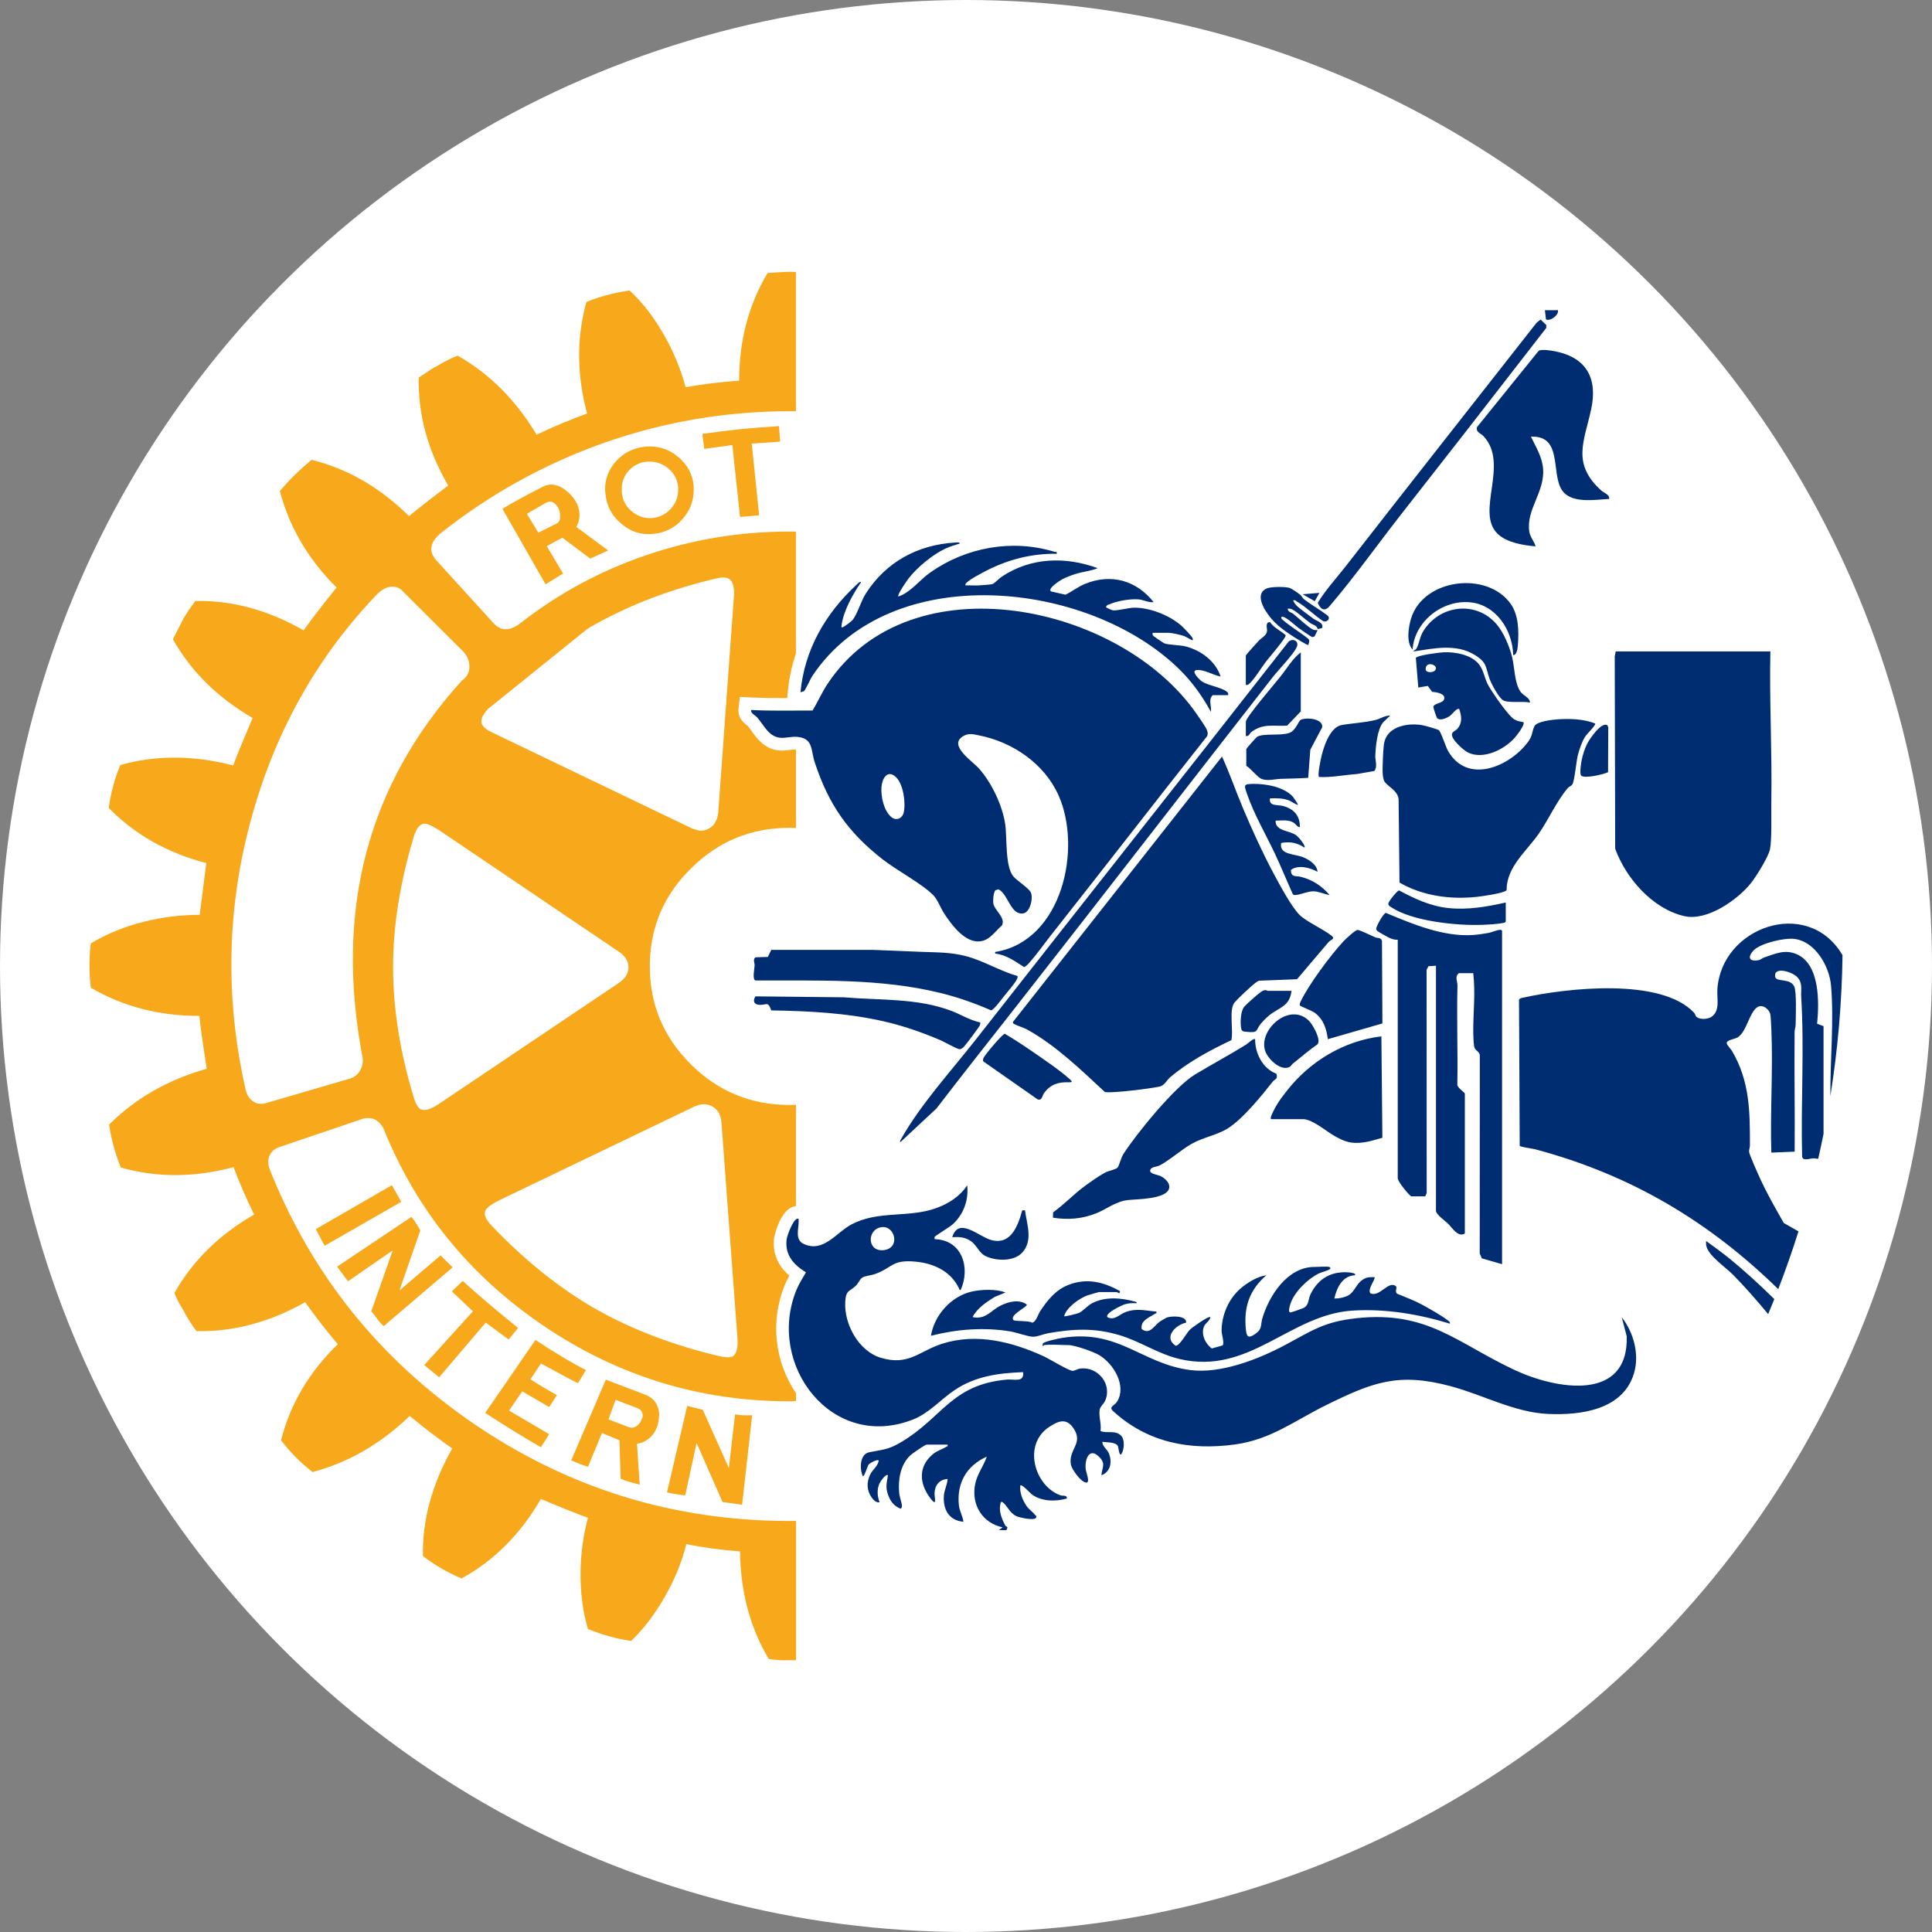 <svg xmlns="http://www.w3.org/2000/svg" version="1.1" xmlns:xlink="http://www.w3.org/1999/xlink" width="600" height="600"><rect width="100%" height="100%" fill="#808080" stroke="none"/><svg id="SvgjsSvg1022" xmlns="http://www.w3.org/2000/svg" version="1.1" viewBox="0 0 600 600">
  <!-- Generator: Adobe Illustrator 29.6.1, SVG Export Plug-In . SVG Version: 2.1.1 Build 9)  -->
  <defs>
    <style>
      .st0 {
        fill: #002d72;
      }

      .st0, .st1 {
        fill-opacity: 1;
      }

      .st1 {
        fill: #f7a81b;
      }

      .st2 {
        fill: #fff;
      }
    </style>
  </defs>
  <circle class="st2" cx="300" cy="300" r="300"></circle>
  <g>
    <path class="st0" d="M429.31,317.84l-16.94,4.89c-.43-3.26-1.33-6.17-4.07-8.21-.88-.65-4.44-2-4.57-2.22-.18-.28-.03-.8.12-1.11,2.51-5.33,9.24-14.38,13.3-18.78.61-.67,3.85-3.73,4.51-3.61,1.15.2,4.12,1.77,5.48,2.31.79.31,1.76-.04,2.04,1.14l.14,25.6ZM404.7,347.56c2.83,0,7.14,3.75,9.6,5.14,3.49,1.98,5.4,2.61,9.46,2.04,1.88-.26,3.72-.92,5.55-1.39l-.31-31.5c-11.66,1.38-22.21,7.76-29.36,16.91-1.09,1.4-2.36,3.03-3.24,4.56-.38.67-2.14,3.77-1.69,4.24h9.98ZM401.08,307.71h-7.38c-.15,0-.37-.3-1.02-.19-.6.11-1.16.62-1.65.97-.88.63-3.89,3.34-4.58,4.11-1.2,1.35-1.31,5.08-.99,6.79.19.98.75.95,1.57,1.04,3.92.4,2.8-.33,4.5-2.47.56-.71,1.89-2.02,2.6-2.6,3.07-2.53,6.43-2.72,6.95-7.65ZM322.3,341.45c1.4.35,1.29-1.1,1.95-1.99,2.04-2.76,4.5-3.47,7.75-3.35,1.37.05.78-.45.14-1.03-3.1-2.81-8.42-6.37-11.98-8.83-2.63-1.82-5.36-3.56-8.1-5.2-.64-.06-6.47,6.78-6.69,7.68-.07.28-.16.62,0,.89l16.94,11.85ZM360.09,361.96c2.91-1.46,6.84-4.97,10.02-6.75,3.46-1.93,7.85-2.74,10.98-4.64,4.77-2.9,10.7-10.26,14.2-14.7.58-.74,1.67-.66,1.11-2.41-4.27-1.61-6.64-6.32-6.61-10.73-.42-.44-2.3,1.37-2.8,1.68-5.21,3.23-10.64,6.14-15.87,9.29-6.31,3.81-18.05,18.22-22.2,24.62-.81,1.25-1.36,3.72-1.82,4.25-.53.62-2.77,1.03-3.71,1.5-1.94.97-5.32,3.37-7.12,4.74-3.11,2.37-5.99,5.41-9.22,7.69l-.05,1.66c4.62.73,9.16.39,13.49-1.38,3.4-1.39,5.99-3.65,9.79-4.09,2.73-.31,12.04-.21,12.81-3.68.34-1.51-1.11-2.88-2.34-3.61-1-.59-3.64-.78-3.56-1.81.09-1.27,1.93-1.16,2.88-1.63ZM400.38,331.41c.59-.27.75-.79,1.1-1.07,2.55-2.02,5.02-4.17,7.7-6.04,1.18-1.43-1.48-6.06-2.6-7.21-5.9-6.05-15.69,2.5-13.73,9.09.77,2.6,4.74,6.48,7.54,5.23ZM460.19,390.79l6.29,1.81v-103.52c-.22-.27-.24-.34-.6-.32-.95.04-2.66.8-3.67.98-1.36.24-3.51.56-4.85.64-9.22.58-18.65-3.41-26.96-6.87-.7-.01-3.11,4.27-3,4.99.04.29.12.39.31.59.25.28,3.52,2.1,4.06,2.3.78.29,1.45.53,2.31.44v73.78c-.39,1.07,3.83,5.92,4.2,5.92h4.34l.45-1-.03-69.33.59-1.14,2.32-.14v76.09c0,1.13,2.75,3.06,3.62,3.89,1.14,1.08,2.53,3.32,4.07,3.47.37.04,1.28-.04,1.28-.43v-43.32c0-.32-2.58-1.99-2.33-2.87.18-10.21-.22-20.49.04-30.62.04-1.36-.94-2.74.41-3.9h4.49c.17,1.5.26,2.97.3,4.46.17,5.53-.72,13.05-.03,18.22.19,1.42,1.65,1.49,1.77,2.86l-.03,61.53.67,1.5ZM379.52,234.94l-64.96,82.46c-.03.4.2.49.49.66.95.54,2.66.98,3.86,1.63,8.8,4.8,16.92,12.66,24.21,19.44.74.12,1.5.09,2.25.06,4.01-.17,10.79-.98,14.75-1.74,1.48-.29,2.26-2,3.15-2.77,5.57-4.81,12.52-8.51,19.14-11.65.73-2.87-.85-9.53,1-11.71.97-1.14,5.03-4.98,6.24-5.9.42-.32.93-.77,1.45-.86l11.7-.45,9.69-11.41c.7-.95,2.41-1.03,1-2.14-2.56-2.02-7.68-4.29-9.83-6.36-2.58-2.49-6.44-9.77-8.24-13.14-3.42-6.41-6.57-13.37-9.4-20.07-2.25-5.31-4.11-10.8-6.51-16.03ZM400.08,248.5c1.14.39,1.89,1.22,3.02,1.46.11-.1-1.36-2.29-1.55-2.5-2.8-3.11-8.45-4.08-12.46-4.02-2.98.05-2.74.42-1.82,3.1,2.16,6.31,5.79,12.5,8.64,18.52,1.96,4.15,3.69,8.44,5.58,12.62.22.3.5.29.84.27,1.5-.06,3.75-1.15,5.54-1.15,1.67,0,3.43.94,5.06,1.15-2.48-2.84-5.27-4.71-8.95-5.64-1.56-.39-3.07.26-3.08-2.15,2.33-1.69,5.91-.71,8.27.58-.13-2.14-2.52-3.69-4.34-4.47-2.62-1.14-7.71-.72-6.94-4.48,2.74-.49,4.91-.1,7.23,1.44.47-.61-1.89-3.31-2.46-3.75-2.11-1.63-6.65-1.28-6.51-4.62,1.86-.03,3.95-.39,5.6.63.7.43,1.06,1.35,1.93,1.39.08-3.51-1.83-5.66-5.15-6.56-1.78-.48-4.58.15-4.11-2.39,1.9-.05,3.83-.06,5.66.56ZM252.41,209.73c24.25-36.03,85.55-29.58,113.8-1.92,3.94,3.86,7.23,8.42,9.84,13.27.32-1.71-.92-3.77.58-5.2h4.77c.09-.65.01-.75-.47-1.12-1.72-1.33-5.65-1.84-7.6-3.09-.76-.49-3.78-3.45-1.62-3.59,2.4-.16,5.13,1.62,7.38,2.03-1.61-4.78-6-8.05-10.76-9.33-1.85-.5-5.45-.46-6.79-1-.24-.1-3.06-2.03-3.28-2.24-.37-.35-.33-.53-.29-1.01h5.06c.85,0,3.65.63,4.55.95.96.33,1.76.97,2.69,1.36.27-.02.17-.48.09-.67-.25-.62-2.9-3.37-3.57-3.94-3.69-3.17-9.57-5.5-14.45-5.51-1.84,0-5.13.95-6.68.84-.25-.02-2.12-.83-2.15-.98,0-.69.81-.81,1.29-1.01,2.31-.98,6.47-1.68,8.95-1.41,1.47.16,2.96,1.05,4.52.83-5.36-6.77-13.27-8.99-21.41-5.62-2.11.87-3.92,2.32-5.96,3.32l-4.47-1.01c-1.29-.84,2.72-3.37,3.46-3.78,1.14-.61,2.88-1.26,4.13-1.65,2.29-.72,4.71-.91,6.88-1.8-10.04-3.67-20.74-3.38-29.78,2.63-.8.53-2.25,2.09-2.9,2.3-.63.2-3.6.39-4.49.43-1.3.05-2.62-.06-3.92-.01-.08-.61.49-.94.89-1.27,1.1-.91,3.37-2.11,4.7-2.82,7.12-3.8,14.61-5.83,22.76-5.73.14-.84-.2-.47-.67-.61-13.16-4.01-27.35-1.44-38.54,6.38-3.39,2.37-6.05,6.18-9.97,7.51-.44-.47,2.66-4.95,3.19-5.62,2.66-3.42,7.38-7.34,11.31-9.21,1.4-.67,3.09-1.18,4.59-1.63,0-.51-1.27-.32-1.6-.3-11.6.75-21.29,6.04-27.57,15.8-1.51,2.35-2.72,6.6-4.15,8.28-.39.46-2.49,2-3,2.21-.42.17-.46-.05-.42-.41.57-4.65,3.5-9.78,6.07-13.58-.34-.37-1.23.65-1.45.86-9.61,8.87-16.12,20.15-17.36,33.36.36-.22.92-.18,1.17-.48.64-.74,1.86-3.64,2.64-4.8ZM234.6,304.49c19.29.11,38.85-.73,57.69,3.94,5.24,1.3,10.56,3.17,15.49,5.34.75-.02,3.38-3.56,4.01-4.36.95-1.18,3.31-3.93,3.89-5.06.21-.4.43-.77.32-1.24-5.44-1.54-10.51-4.72-15.97-6.16-4.83-1.27-9.1-1.15-13.98-1.35l-14.73-.6h-31.8s-1.05,2.18-1.05,2.18l-3.86.13c-.88.69-.22,1.76-.25,2.47-.04.92-.78,4.39.24,4.72ZM235.14,222.81c-.71-.82-2.01-1.21-1.88-2.31,6.38.32,12.73.15,19.09.16,1.64-2.72,2.93-5.69,4.69-8.34,25.78-38.68,90.98-24.75,114.59,9.41.76,1.1,2.9,4.08,3.25,5.13.22.66.25,1.06.03,1.73-16.29,20.57-32.33,41.36-48.6,61.95-2.09,2.64-4.37,5.89-6.54,8.34-.5.57-1.02,1.13-1.71,1.47-2.81-1.79-5.55-3.83-8.99-4.21-.06-.75-.04-.48.44-.57,20.35-3.64,26.63-32.04,19.2-48.63-4.36-9.73-14.18-16.48-24.55-18.53-1.92-.38-3.39-.86-5.2.31-4.46,2.87,3.11,7.67,5.2,10.09,3.88,4.47,7.12,11.26,8.01,17.12.63,4.16-.12,13.41,2.67,16.39,1.18,1.26,4.38,3.36,5.19,4.64.98,1.54-.01,6.3-2.21,6.69-4.01.7-4.74-6.12-7.76-7.46l-.88.27c-.7.57-.83,3.33-.68,4.2.36,2.08,3.84,4.24,2.68,6.73-2.52,2.15-4.17,5.32-8.02,4.95-4.18-.4-7.9-5.5-10.02-8.77-1.04-1.6-1.99-4.24-3.28-5.54-3.63-3.66-11.21-7.62-15.66-11.08-10.86-8.45-16.89-17.15-21.19-30.25-1.25-3.81-.38-7.39-5.44-7.86-1.9-.17-3.7.49-5.47.26-3.45-.46-4.91-3.97-6.97-6.33ZM276.79,253.73c1.53,1.3,3.41.48,3.86-1.38.7-2.95-.1-8.75-2.35-10.95-2.64-2.58-4.3.28-4.54,2.92-.26,2.94.69,7.42,3.03,9.41ZM291.9,322.96c1.23.52,5.22,2.8,6.07,2.88.52.05,1.06-.44,1.41-.79.56-.56,4.78-6.17,4.92-6.64.09-.29.18-.57.13-.88-3.17-.66-5.98-2.46-8.98-3.6-10.62-4.03-22.25-3.24-33.4-4.21l-27.45-.29c-.92,1.44-.4,2.64,1.4,2.64,2.15,0,2.52-1.15,3.52,1.72,11.64.18,23.4.79,34.77,3.36,6.05,1.37,11.92,3.39,17.61,5.82ZM467.63,286.2v-5.92c-5.84,1.32-11.79,2.35-17.79,1.73-5.57-.58-10.49-2.88-15.35-5.48-.51,0-3.4,3.49-3.34,4.17.06.62.54.79.97,1.08,6.46,4.31,20.19,5.71,27.85,5.45,1.94-.07,5.09-.23,6.92-.6.33-.07.55-.12.73-.42ZM403.97,223.53c-.72.35-1.51,3.28-3.47,4.05-2.62,1.02-8.03.07-10.05,1.21-.31.18-3.26,3.49-3.4,3.86v5.18c1.41.81,3.52,3.66,4.84,4.11,1.9.66,3.99,0,5.86-.06,2.84-.1,5.68-.13,8.52-.31l.66-8.73,3.7-7.01c.27-2.68-4.93-3.13-6.66-2.29ZM402.73,200.92c-.96,2.25-5.71,7.11-7.44,9.33-26.89,34.43-53.59,69.01-80.56,103.4-7.98,10.17-16.02,20.32-23.89,30.59l-11.29,10.53c-.11-.52.16-.8.39-1.2,6.12-10.82,15.64-21.18,23.33-31.01,32.22-41.13,64.71-82.13,96.93-123.31,1.25-1.11,3.33-.22,2.53,1.66ZM403.97,202.6v18.34l-4.25,4.42c-4.37.25-7.34-.8-11.07,1.95-.56.42-.72,1.44-1.74,1.28v-4.48c0-1.31,9.21-12.07,10.7-13.94,2.01-2.51,3.8-5.66,6.37-7.57ZM429.6,224.27c-1.89,2.15-2.39,7.68-2.49,10.51-.05,1.32.74,3.15-.26,4.65l-5.41.95c-3.95.27-7.87,1.13-11.83.92-.41-.71.33-4.23.53-5.27.65-3.3,2.65-10.15,6.49-10.85,3.39-.62,7.12-.73,10.56-1.59,1.61-.41,2.93-1.43,4.56-1.36l-2.15,2.04ZM393.03,189.7c-1.3-2.12-2.7-5.5.22-6.9,1.33-.64,5.47-.61,6.98-.29.86.18,2.89,1.66,3.66,2.27.3.23.55.92,1.11,1.35,2.23,1.71,5.02,3.28,7.19,4.95,1.24.95-.05,2.28-1.25,1.84-2.71-1.78-5.35-4.45-8.11-6.07-.38-.23-.57-.58-1.17-.42-.21.19.87,1.54,1.09,1.74,1.15,1.06,3.63,2.82,5.01,3.87,1.22.92,3.41,1.29,2.83,3.02l-1.37.3c-.27-1.19-1.47-1.27-2.33-1.88-1.56-1.09-3.92-3.34-5.41-4.13-.52-.27-.96-.4-1.55-.32-.06,1.01,1.14,1.15,1.72,1.61,1.35,1.07,4.83,4.36,6.11,4.88.48.2.93.19,1.44.16l-.94,1.95-.65.24c-.36-.02-3.8-2.46-4.46-2.94-.8-.58-4.39-4.04-5.23-3.29-.11.54.27.7.6.99,2.34,2.03,5.39,3.8,7.81,5.78.54.59.11,1.24-.02,1.89-.25.18-3.81-2.06-4.37-2.42-3.59-2.32-6.62-4.48-8.88-8.17ZM408.31,186.72l-3.76-2.17,5.21-.43-1.45,2.6ZM386.9,212.7v-9.1c.07-.32,3.47-4.01,4.04-4.63.86-.93,2.34-1.53,2.55-2.94.1-.69-.44-1.91.24-2.7l.69-.13c1.21,1.83,3.31,2.62,4.87,4.09.15.76-5.19,6.98-6.03,8.05-1.47,1.88-3.57,5.44-5.21,6.93-.4.36-.56.53-1.16.43ZM469.2,187.6c2.43,3.46,2.52,8.45,2.2,12.55-.07.96-.22,3.26-1.46,3.31-.19-7.71-5.29-15.69-13.49-16.42-8.58-.77-17.18,6.01-17.76,14.69-2.07-2.19-1.27-7.14-.42-9.81,3.93-12.3,23.68-14.65,30.93-4.33ZM409.24,187.2c2.55-4.16,5.9-7.76,8.9-11.61,19.59-25.19,39.37-50.23,59.05-75.35l1.26-1.01,1.77,1.72v.87s-25.45,32.8-25.45,32.8l-19.72,25.22c-7.18,9.18-14.64,19.65-22.12,28.39-1.59,1.85-2.86.98-3.69-1.02ZM477.85,108.94l-19.14,23.69c-.48,1.57,1.15,1.93,1.99,2.81,8.15,8.65-2.58,23.52,4.36,30.3,2.83,2.77,8.02,3.62,11.83,3.93-.43-1.6-1.69-2.83-1.95-4.54-1.07-6.88,4.87-12.31,4.28-19.58-.3-3.7-2.24-6.72-3.77-9.95,9.9-.38,6.15,11.21,9.59,16.56,2.82,4.37,10.3,3.01,14.71,2.79.13-1.44-1.59-1.82-2.45-2.6-9.18-8.32-5.4-15.05-3.18-25.11,2.1-9.52-1.24-16.14-11.08-18.12-1.19-.24-4.27-.76-5.19-.17ZM483.83,96.33h-4.05l.33,2.85c1.16.73,4.11-1.27,3.72-2.85ZM495.41,224.7c-3.49-1.42-7.93-1.57-11.71-1.3-1.63.11-6.44.65-7.15,2.1-.86,1.73-.51,2.92-2.01,4.92-5.8,7.76-18.92,13.31-24.88,2.7-.74-1.31-2.19-6.01-2.86-6.39-.62-.35-4.02-1.3-4.89-1.47-4.28-.87-10.77.15-11.97,5.12-.32,1.33-.46,4.63-.5,6.14-.04,1.61-.31,5.24.68,6.42,1.33,1.58,3.83,2.62,4.23,5.16l.28,25.99c7.14,4.14,15.73,5.31,23.89,4.45,1.87-.2,7.2-.98,8.71-1.7.26-.13.57-.14.66-.5.02-7.15,6.29-12.09,10-17.45,3.09-4.47,5.41-9.88,8.98-14.14.4-.47,1.1-.63,1.44-1.16.69-1.07,1.21-7.11,1.69-9,.48-1.88,1.24-4.17,2.28-5.81.58-.92,3.3-3.45,3.13-4.09ZM537.5,391.17c3.85,3.16,8.7,7.5,13.53,12.27-.62,1.56-1.26,3.12-1.91,4.67-3.58-4.35-7.25-8.49-10.88-12.19-2.35-2.39-7.67-5.91-8.33-9.01-.11-.5-.08-1.01-.07-1.52,2.56,1.85,5.19,3.76,7.66,5.78ZM553.96,379.8c-2.46-4.35-5-8.73-7.1-13.28-.65-1.41-3.55-7.78-3.66-8.79-.08-.71.25-1.26.25-1.93.02-10.61-.04-20.03-5.56-29.42-.36-.61-1.58-1.8-1.64-2.41-.1-.98,2.57-1.3,3.35-1.77,2.86-1.72,3.61-7.79,6.18-9.43,1.61-1.03,3.77.72,4.02,2.31.18,1.15.26,3.58.32,4.88.53,12.52-.42,25.43-.01,37.99l7.24-.29c.1-12.37-.14-24.75-.02-37.12,0-.82.31-1.53.32-2.28.03-2.35.37-10.38-.47-11.97-1.42-2.7-5.7-1.12-5.91-3.06-.35-3.21,5.43-1.41,6.95.29,1.69,1.89,1.02,3.8,1.16,6.07,1.01,16.44-.16,33.17.29,49.67l.27.59c1.1.46,2.27-.11,3.33-.12.25,0,.81.09,1.38.16.59-2.58,1.15-5.18,1.67-7.78v-33.42l-2-.76c.66-6.58.9-18.52-6.39-21.61-3.66-1.56-6.5-.14-9.99,1-.66.21-1.17.76-1.74.86-3.08.59-3.55-1-1.59-3.03,2.18-2.26,9.52-3.92,12.57-3.57,6.58.76,10.96,8.52,11.47,14.54.93,10.93-.27,22.92-.22,34.31,2.29-14.28,3.58-28.9,3.78-43.77-.1-.17-.19-.33-.27-.46-10.87-17.69-37.42-8.23-38.6,11.1-.17,2.79.95,6.69-1.88,8.52-1.15.74-3.5.88-4.57.01-.39-.32-.41-.92-.78-1.32-10.31-10.98-39.48-7.67-53.03-4.69-.43.09-1.18.21-1.34.69l.22,45.33c.32.41,3.78.82,4.72,1.06,30.25,8.02,54.55,22.89,75.57,43.46,2.27-5.9,4.38-11.88,6.28-17.95-1.51-.88-3.07-1.72-4.56-2.59ZM475.15,218.19c-2.1-.51-6.81.25-8.38-.73-1.31-.82-3.59-5-4.14-6.55-1.32-3.73-.74-5.13-4.63-7.51-5.86-3.6-12.67-2.01-19.02-1.09.09-.48.59-.34.94-.94.8-1.38.99-3.53,2.01-5.22,4.95-8.22,16.33-9.8,22.8-2.35,2.21,2.54,4.04,6.95,4.85,10.18.81,3.22.72,7.95,2.55,10.74.89,1.35,2.97,1.86,3.02,3.48ZM450.98,227.73c-.71,1.59,3.54,5.31,4.98,6,4.75,2.26,11.19-.95,14.42-4.57.62-.7,3.35-4.15,2.72-4.89-.96-.16-1.92-.34-2.78-.83-1.87-1.05-6.96-8.51-8.14-10.65-1.09-1.98-1.37-4.42-2.7-6.26-2.28-3.16-7.41-4.11-11.1-3.96-1.29.05-8.16.91-8.68,1.74l.77,9.21,2.95-.5,1.35,1.85c1.19.05,4.22.5,3.73,2.24-.4,1.4-3.14,1.21-3.37,2.41-.04.21,1.01,3.34,1.17,3.5.94.94,3.04-.03,3.97-.67.62-.44,2.21-2.63,2.91-2.15.72,2.24,1.05,4.19-.57,6.13-.38.45-1.35.82-1.61,1.39ZM445.57,208.3c-.59.57-2.91.8-2.82-.63.16-2.69,4.48-.97,2.82.63ZM307.55,385.02c6.34,1.92,8.56-4.24,9.92-9.15h.85c.56,4.3,2.52,9.22-.72,12.99-2.52,2.93-7.9,2.8-11.23,1.37-2.63-1.12-2.88-3.82-5.51-5.19-1.77-.92-3.14-.91-5.12-.82,1.89-6.38,8.14-.32,11.8.79ZM421.23,409.39c-10.3,1.11-13.9,3.97-22.46,8.49-8.19,4.33-19.7,8.8-29.05,7.61-15.23-1.93-22.19-12.83-39.88-9.99-.97.16-5.73,1.12-6.01,1.8-.07.16.02.49,0,.72.1.15.35-.28.43-.29,2.06-.28,5.3,0,7.52,0,1.99,0,7.8,2.04,9.6,3.12,4.4,2.63,8.55,9.4,5.6,14.36-.79,1.32-2.8,1.64-1.31,3.01,10.66,9.78,23.78,12.3,37.86,10.37,11.19-1.53,18.49-7.38,28.28-12.2,14.46-7.12,22.46-10.27,38.8-5.87,10.05,2.7,19.73,8.13,30.16,8.59,10.23.46,23.33-1.28,26.69-12.66,1.74-5.88-.13-12.66-3.82-17.39l1.56,5.95c.56,20.49-21.96,16.42-34.59,10.56-18.08-8.39-27.13-18.6-49.39-16.19ZM348.29,446.01c1.06,1.23.84,4.22-.01,5.51-.68,1.02-.94-2.05-1.09-2.39-.63-1.36-3.49-1.13-4.85-1.37,0,1.42,1.43,2.28,1.94,3.4,1.21,2.62.69,6-2.23,6.99.15-2.29,1.42-3.38-.46-5.46-3.13-3.45-4.75.22-4.42,3.55.08.84,1.52,4.3.15,4.19-1.61-.14-4.46-4.02-4.75-5.66-.79-4.56,3.79-6.39,1.04-10.86-2.26-3.67-4.76-2.77-7.85-.71-8.14,5.41-4.58,18.2,3.55,21.18.75.28,2.09-.21,2.04.99-3.53,1-7.93.97-10.97-1.32-.48-.36-3.02-3.24-3.5-2.72-.29,2.2.7,4.52,1.9,6.33.81,1.21,2.07,1.91,2.69,2.87.08.12.55.06.32.76-.46,1.07-5,.03-5.99-.37-.9-.37-1.47-.95-2.12-1.64-.47-.5-2.18-3.42-2.89-2.75-.74,2.71.22,4.95,1.45,7.3.16.31,1.09.19.28,1.36h-2.31l1.16-.86c-6.27-1.34-9.76-7-8.55-13.3.62-3.24,2.63-5.68,3.63-8.65-6.26,2.77-9.41,8.25-8.65,15.13.2,1.76,1.17,3.34,1.41,5.08-4.55-.34-6.43-3.94-6.07-8.22.15-1.74,1.05-3.31,1.15-5.06-2.57.14-4.02,2-4.06,4.49-.02,1.28.92,4.48-1.39,1.38-3.36-4.53-3.7-9.69.81-13.52,1.37-1.17,2.89-1.5,4.26-2.38.29-.18.51.03.37-.65h-6.51c-.49,0-4.65,2.91-5.21,3.47-2.98,3.01-3.64,7.33-3.33,11.4.1,1.28.8,3.09.86,4.07.03.49,0,.68-.42.98-1.95-.87-3-2.06-3.76-4.04-.98-2.55-.57-3.75-.15-6.34-.64-.65-2.46,2.09-2.69,2.65-.76,1.89-.61,3.85.09,5.72-1.03.21-1.88-.68-2.44-1.46-1.58-2.22-1.62-4.68-.5-7.11.73-1.58,2.52-2.71,2.66-4.42-.46-.44-2.7.81-3.09,1.24-.38.42-1.39,3.99-1.82,3.67-1.05-2.21-1-6.83,1.94-7.44,4.35-.91,5.79-.7,9.89-3.12,12.93-7.64,15.64-17.9,32.87-19.46,2.18-.2,5.51,1.02,5.06-2.31-7.6.28-14.78,1.24-21.21,5.54-4.3,2.87-7.96,7.17-12.85,9.12-25.22,10.05-45.75-16.89-36.38-40.06.8-1.99,1.96-3.76,3.01-5.61-3.8-2.29-6.55-5.34-6.02-10.11.15-1.35,2.01-6.24,3.3-6.52.64-.14.41.3.44.72.12,2.18-1.31,5.75,1.56,7.09,6.15,2.86,10.07-3.5,14.83-6.03,8.44-4.48,17.68-1.93,26.42-5.11,3.84-1.4,7.29-3.63,9.55-7.07.48,4.55-1.1,9-4.49,12.12-.91.83-5.49,3.6-5.63,3.91-.05.12-.12.73.15.72,8.41.28,11.02,8.93,7.95,15.74-.39.27-.48-.36-.59-.57-2.54-5.23-7.79-7.68-13.48-8.2-7.38-.68-6.97,1.84-12.55,3.86-1.19.43-3.16.53-4.04,1.16-.64.45-1.16,1.71-1.74,2.3-2.09,2.12-3.24,1.27-3.46,5.2-.39,6.9,4.17,15.25,10.99,17.32,8.72,2.65,11.96-2.07,19.09-4.34,10.73-3.41,21.74-.62,31.65,3.94,1.61.74,7.93,4.6,8.97,4.49.59-.06,1.49-.64,2.39-.74,5.49-.61,9.96,5.03,7.56,10.13-.45.96-1.47,1.67-1.64,2.69-.34,2.08.61,4.43.26,6.58,1.93.92,4.76-.46,6.54,1.62ZM274.45,388.24c5.3-.6,3.53-7.79-.76-7.12-4.53.71-4.43,7.71.76,7.12ZM289.1,414.84c8.08-2.06,16.38-2.71,24.65-1.36,1.87.31,5.6,1.64,7.02,1.65,1.49.01,3.3-.83,4.72-1.08,7.89-1.38,14.32-1.73,22.12.58,6.42,1.9,11.99,5.82,18.62,7.4,21.76,5.19,34.25-13.77,53.79-15.01,10.2-.65,20.55,1.09,30.25,4.05.11-.61-.39-.8-.77-1.11-1.67-1.34-6.08-3.83-8.1-4.91-2.42-1.29-5.02-2.24-7.55-3.29-.85-.81.39-1.94-.55-2.48-2.33-1.33-4.74,3.47-7.63,2.42-1.24-1.17,1.69-4.53,1.17-5.08-1.86.02-2.6-.03-4.12,1.15-1.52,1.18-2.19,3.44-3.78,4.4-1.24.75-3.11,1.12-4.54,1.09.73-3.36,2.51-7.02,6.36-7.22.62-.6-1.34-.84-1.59-.86-5.53-.53-9.66,1.73-12.13,6.66-.87,1.73-.4,3.45-2.27,4.38-.43.21-3.85,1.43-4.09,1.37-.72-.18-.14-1.96.03-2.53,1.14-3.73,5.28-7.74,8.71-9.5.96-.5,2.8-.87,3.53-1.38.43-.29.1-.66-.14-.72-.9-.22-3.48,0-4.63,0-8.34,0-14.07,8.93-16.14,15.94-.6,2.04,0,3.27-1.96,4.68-2.06,1.48-2.89,1.53-3.16-1.14-.71-6.94,1.08-12.34,6.36-16.89-2.73.34-5.86,2.27-7.95,4.05-3.74,3.2-5.92,8.22-5.95,13.15,0,1.19.92,3.79.33,4.58l-3.37.94c-2.08-1.51-3.55-4.64-2.29-7.1.39-.76,1.75-1.6,1.86-2.62-.56-.49-5.67,3.21-6.37,3.89-1.14,1.12-3.13,5.02-4.44,4.99-3.86-2.57-.05-6.5,3.27-7.17.2-2.23-4.42-2.08-5.84-1.64-.37.11-1.83.98-2.23,1.24-1.88,1.26-3.18,4.33-5.74,2.38-.45-2.69,2.42-3.58,4.19-4.78.26-.18.53.04.38-.64-3.57-.29-6.23-1.15-9.75.23-1.78.7-3.33,2.65-5.46,1.51-.88-1.22,4.6-3.79,5.53-4.03,1.08-.29,2.05-.39,3.17-.3.85.02.28-.4-.08-.5-4.3-1.17-9.18-1.64-13.29.45-1.52.77-2.89,2.48-4.17,3.06-.53.24-4.42,1.21-4.6,1.04.63-2.69,4.74-5.57,7.24-6.49.42-.15,3.42-1.02,3.61-1.02h5.5c.13,0,.54.41.86.29l.15-.58c-5.12-2.89-10.31-4.15-15.99-1.96-3.98,1.54-6.56,4.77-8.84,8.21-.57.86-1.32,3.46-2.49,3.53-1-.69-5.47-.32-5.83-.83-1.16-1.61,4.26-3.95,4.21-4.78-2.46-1.78-5.77-.9-8.29.39-2.89,1.47-4.5,4.33-8.48,3.51-.22-.19,1.09-1.78,1.3-2.02,1.47-1.7,3.64-3.12,5.54-4.29l3.29-1.33c-2.76-1.16-7.51-.97-10.43-.31-6.43,1.44-11.69,7.35-12.71,13.73ZM501.61,263.54l-.14-59.66.3-1.57h48.03c-.32,15.55.56,31.1.3,46.65-.06,3.67.21,11.78-.43,14.87-.47,2.25-4.29,8.42-5.83,10.35-4.18,5.28-13.69,11.94-20.73,10.34-9.87-2.25-18.19-11.76-21.51-20.98ZM499.19,225.25l.27.6-.06,13.95c-1.41.72-7.35,2.07-8.34,1.08-.58-.59-.04-3.84.14-4.79.3-1.6,1-3.73,1.75-5.19.71-1.4,4.44-6.92,6.25-5.65Z"></path>
    <path class="st1" d="M245.79,440.23h0s0,0,0,0h0ZM247.22,435.15c-.68,0-1.36.04-2.05.04-27.92,0-53.45-7.88-76.59-23.61-22.8-15.5-39.25-35.79-49.38-60.88-.73-1.58-1.82-2.68-3.27-3.25-1.14-.31-2.23-.31-3.27,0l-25.83,8.76c-1.46.48-2.48,1.32-3.06,2.52-.63,1.27-.63,2.75,0,4.44,12.89,32.44,33.83,58.64,62.83,78.61,29.64,20.38,62.49,30.57,98.56,30.57.68,0,1.36-.01,2.05-.02v43.27h-4.81l-2.8-.26c-.31-.07-.6-.1-.84-.1-5.79-9.65-8.77-20.81-8.94-33.44-6.13-.46-11.68-1.22-16.67-2.28-1.36,5.43-3.48,10.71-6.39,15.83-3.06,5.53-6.64,10.29-10.76,14.27-4.68-.72-9.14-1.96-13.41-3.71-1.61-5.43-2.36-11.31-2.29-17.62.05-5.71.82-11.39,2.29-16.91-4.26-1.58-9.13-3.54-14.61-5.87-6.37,10.96-14.58,19.19-24.64,24.69-4.36-1.83-8.35-4.15-11.99-6.96-.24-11.1,2.79-22.24,9.09-33.41-4.53-3.18-8.93-6.55-13.19-10.1-9.08,8.73-19.15,14.53-30.2,17.42-3.7-2.88-6.96-6.17-9.77-9.85,2.81-11.19,8.68-21.15,17.62-29.84-3.56-4.21-6.94-8.56-10.13-13.05-11.04,6.23-22.28,9.22-33.72,8.98-1.52-1.93-2.96-4.2-4.32-6.85-.2-.26-.37-.54-.51-.83-.8-1.27-1.48-2.67-2.04-4.18,5.65-10,13.89-18.11,24.74-24.33-2.37-4.81-4.5-9.73-6.39-14.74-12.16,3.27-23.83,3.3-35.03.11-1.7-4.23-2.91-8.67-3.63-13.3,8.14-8.15,18.25-13.94,30.33-17.37-1.28-8.22-2.05-13.69-2.28-16.4-12.57,0-23.81-2.93-33.72-8.76-.56-4.57-.56-9.2,0-13.77,5.14-3.05,10.71-5.31,16.53-6.73,5.65-1.41,11.46-2.12,17.29-2.13l2.04-16.08c-12.06-3.12-22.16-8.83-30.3-17.12.72-4.97,1.93-9.42,3.63-13.33,11.02-3.1,22.7-3.06,35.02.14.97-2.64,2.98-7.55,6.04-14.74-10.88-6.32-19.13-14.46-24.75-24.44l3.23-6.38c1.14-1.9,2.38-3.74,3.74-5.52,11.36-.24,22.56,2.8,33.61,9.12,2.64-3.68,6.05-8.11,10.24-13.3-8.77-8.7-14.64-18.69-17.62-29.95,2.98-3.53,6.29-6.78,9.89-9.7,11.22,2.79,21.29,8.62,30.23,17.48,3.37-2.78,7.42-5.95,12.17-9.48-6.35-10.93-9.4-22.12-9.15-33.55l3.99-2.63c.53-.36,1.09-.68,1.68-.94.98-.61,1.99-1.18,3.02-1.69,1.21-.65,2.33-1.16,3.38-1.55,9.9,5.6,18.08,13.78,24.52,24.54,5.57-2.61,10.8-4.81,15.7-6.56-3.23-11.99-3.29-23.54-.23-34.64,3.85-1.61,8.33-2.81,13.41-3.6,4.19,3.92,7.81,8.62,10.86,14.13,2.86,5.01,5.06,10.37,6.55,15.93,5.95-1.03,11.5-1.71,16.63-2.02,0-12.47,2.95-23.62,8.83-33.45l3.38-.21c1.14-.1,2.35-.15,3.63-.15.6,0,1.19.01,1.79.03v43.28c-.68,0-1.36-.02-2.05-.02-19.84,0-39.53,3.39-58.2,10.05-18.04,6.46-34.89,15.81-49.88,27.68-3.46,2.79-4.03,5.59-1.71,8.4l17.98,19.75c1.31,1.37,2.69,1.97,4.14,1.8,1.36-.07,2.92-.83,4.69-2.27,11.52-8.93,24.46-15.9,38.29-20.62,14.41-4.95,29.31-7.42,44.69-7.42.68,0,1.36,0,2.05.02v37.85c-1.28,3.79-2.13,7.71-2.51,11.71l-.2,2.14c-.61,0-1.23,0-1.84,0-3.73,0-6.57-.06-9.21-.19l-3.65-.18-.42,3.63c-.34,2.96,1.79,4.56,2.6,5.17.09.07.2.15.26.2.39.45.79,1.01,1.21,1.61,1.64,2.28,3.88,5.41,8.14,5.98.43.06.86.08,1.33.08.89,0,1.71-.1,2.43-.2.57-.07,1.11-.14,1.56-.14.1,0,.21,0,.31.01v24.37c-.68-.03-1.36-.05-2.05-.05-11.92,0-22.11,4.21-30.55,12.61-8.53,8.39-12.79,18.53-12.79,30.42s4.26,21.98,12.79,30.46c8.45,8.38,18.64,12.57,30.55,12.57.69,0,1.37-.02,2.05-.05v31.46c-.15.02-.3.04-.46.08-4.65,1.01-6.34,9.82-6.35,9.91-.5,4.54,1.1,8.44,4.76,11.63-.53.96-1.04,1.96-1.49,3.06-4.46,11.02-3.13,23.51,3.54,33.41v2.51ZM149.86,225.22h0c.49.89,1.82,1.81,4,2.74l60.63,29.12c.07,0,.15.05.22.15l2.33.72c1.13.14,2.27-.12,3.23-.72,1.62-.89,2.56-2.57,2.8-5.05l4.83-66.61c.24-3.05-.25-4.97-1.46-5.77-.8-.55-2.21-.59-4.21-.1-14.2,3.34-27.04,8.29-38.56,14.84-.41.24-.86.52-1.34.83l-30.78,24.8c-1.94,2.09-2.51,3.77-1.71,5.04ZM143.48,211.31c1.41-.88,2.27-2.42,2.29-4.07h0c.07-1.83-.57-3.46-1.92-4.9l-18.61-18.56c-.87-1.09-2.23-1.68-3.63-1.58-1.52.09-3.02.86-4.47,2.31-18.53,19.32-31.5,42.33-38.91,69.02-7.8,27.95-8.44,56.26-1.93,84.96.41,1.58,1.14,2.74,2.18,3.46,1.13.89,2.53,1.09,4.21.61l25.76-7.53c1.27-.32,2.38-1.09,3.13-2.16.8-1.21,1.16-2.56,1.09-4.08-8.87-45.94,1.4-85.1,30.81-117.47ZM192.16,305.28c2-1.37,3.01-3,3.01-4.9s-1.05-3.57-3.16-4.94l-55.66-37.63c-2.11-1.35-3.6-2.02-4.47-2.02h0c-1.46.07-2.58,1.42-3.38,4.07-4.28,14.23-6.43,27.73-6.43,40.52s2.15,26.35,6.43,40.47c.62,2.02,1.34,3.22,2.14,3.61,1.22.64,3.12.09,5.71-1.66l55.81-37.52ZM229,415.29l-4.94-66.61c-.17-2.41-1.1-4.08-2.8-5.04-1.7-.97-3.63-.94-5.81.1h0l-60.63,29.12c-2.16,1.13-3.48,2.09-3.96,2.88-.73,1.27-.12,2.9,1.82,4.9,10.29,10.79,21,19.38,32.11,25.77,11.26,6.4,24.11,11.31,38.54,14.75,2.08.48,3.53.48,4.33,0,1.14-.79,1.59-2.75,1.35-5.88ZM197.82,448.38l.84,12.68c-2.57-.62-4.54-1.23-5.92-1.8l-.37-11.97-5.42-2.27-4.36,10.52c-1.76-.58-3.5-1.25-5.19-2.01l10.75-25.06,12.32,4.69h0c2.6,1.03,4.01,3.02,4.26,5.98l-.15,1.55c-.15,1.92-.83,3.6-2.03,5.05-1.31,1.51-2.89,2.39-4.73,2.63ZM199.54,439.15c-.1-.79-.58-1.39-1.46-1.8l-6.9-2.63-2.18,5.98v.11l6.28,2.41c.82.32,1.75.19,2.44-.36.76-.52,1.31-1.28,1.57-2.16.3-.46.39-1.02.26-1.55ZM174.65,166.98l-4.84,2.63,5.05,8.51-5.42,3.35-13.41-23.46c2.74-1.68,6.91-3.96,12.54-6.85,2.41-1.27,5-.75,7.74,1.59h0c2.67,2.37,3.88,5.04,3.63,8-.07.89-.4,1.85-.98,2.88l9.91,7.32-5.55,2.53-8.68-6.49ZM172.83,156.93c-.97-1.21-2.09-1.44-3.38-.73l-5.81,3.36,3.52,5.87,5.78-2.88c.64-.37,1.02-1.06.98-1.8h0c.16-1.37-.23-2.74-1.1-3.82ZM136.35,427.76l14.5-17.02,7.12,5.26,2.91-3.6c-7.1-5.75-12.82-10.61-17.18-14.6h0s-3.38,3.24-3.38,3.24l6.55,6.2-15.11,16.68,4.61,3.82ZM241.93,132.34c-7.97.45-15.91,1.25-23.8,2.42l.58,4.65h0l8.73-1.19,2.39,22.32,5.92-.5-2.29-22.28,8.83-.61-.37-4.79ZM188.05,153.43l-.15-1.3c-.04-3.4,1.26-6.67,3.63-9.12h0c2.32-2.5,5.52-4.03,8.93-4.29,3.63-.38,7.26.74,10.03,3.1,2.89,2.24,4.69,5.59,4.94,9.23v1.08c0,3.51-1.2,6.58-3.6,9.23-2.29,2.58-5.49,4.17-8.94,4.44-3.7.41-7.01-.64-9.91-3.14-2.91-2.38-4.56-5.46-4.94-9.23ZM193.1,152.13v.72c.18,2.4,1.23,4.4,3.16,5.99,1.73,1.5,4,2.24,6.29,2.05,2.32-.24,4.24-1.2,5.77-2.88,1.52-1.68,2.29-3.64,2.29-5.88v-.83c-.24-2.4-1.28-4.36-3.12-5.87s-3.98-2.2-6.4-2.06c-2.23.12-4.33,1.12-5.81,2.78-1.51,1.62-2.29,3.78-2.18,5.98ZM117.13,409.55c.73,1.03,1.41,1.79,2.07,2.27l21.36-18.24-3.74-3.71-12.78,10.92,6.5-18.7c-1.05-1.83-1.96-3.22-2.76-4.18l-23.08,15.46c.73,1.03,1.86,2.55,3.38,4.54l13.88-9.59-6.65,18.92c.25.24.85,1.01,1.82,2.31ZM130.54,382.09h0s0,0,0,0h0ZM168,423.44c6.27,3.43,10.1,5.48,11.48,6.12l2.5-4.07c-4.16-2.09-9.4-5.21-15.69-9.37l-15.59,22.67c5.66,3.72,11.43,7.27,17.29,10.67l2.55-4.07-12.46-7.32,4.11-5.99,8.36,4.9,2.4-3.71c-2.5-1.37-5.24-3-8.22-4.9h0s3.27-4.94,3.27-4.94ZM98.06,381.73l2.76,5.15h0l23.8-13.65-2.91-5.16-23.65,13.66ZM226.35,455.91l-8.1-18.1-4.83-1.18-6.29,26.85c1.21.31,3.1.62,5.67.94l3.53-16.29,8.06,18.34,6.08.83,3.12-27.79c-2.33.07-4.1-.01-5.31-.25l-1.93,16.65Z"></path>
  </g>
</svg><style>@media (prefers-color-scheme: light) { :root { filter: none; } }
@media (prefers-color-scheme: dark) { :root { filter: none; } }
</style></svg>